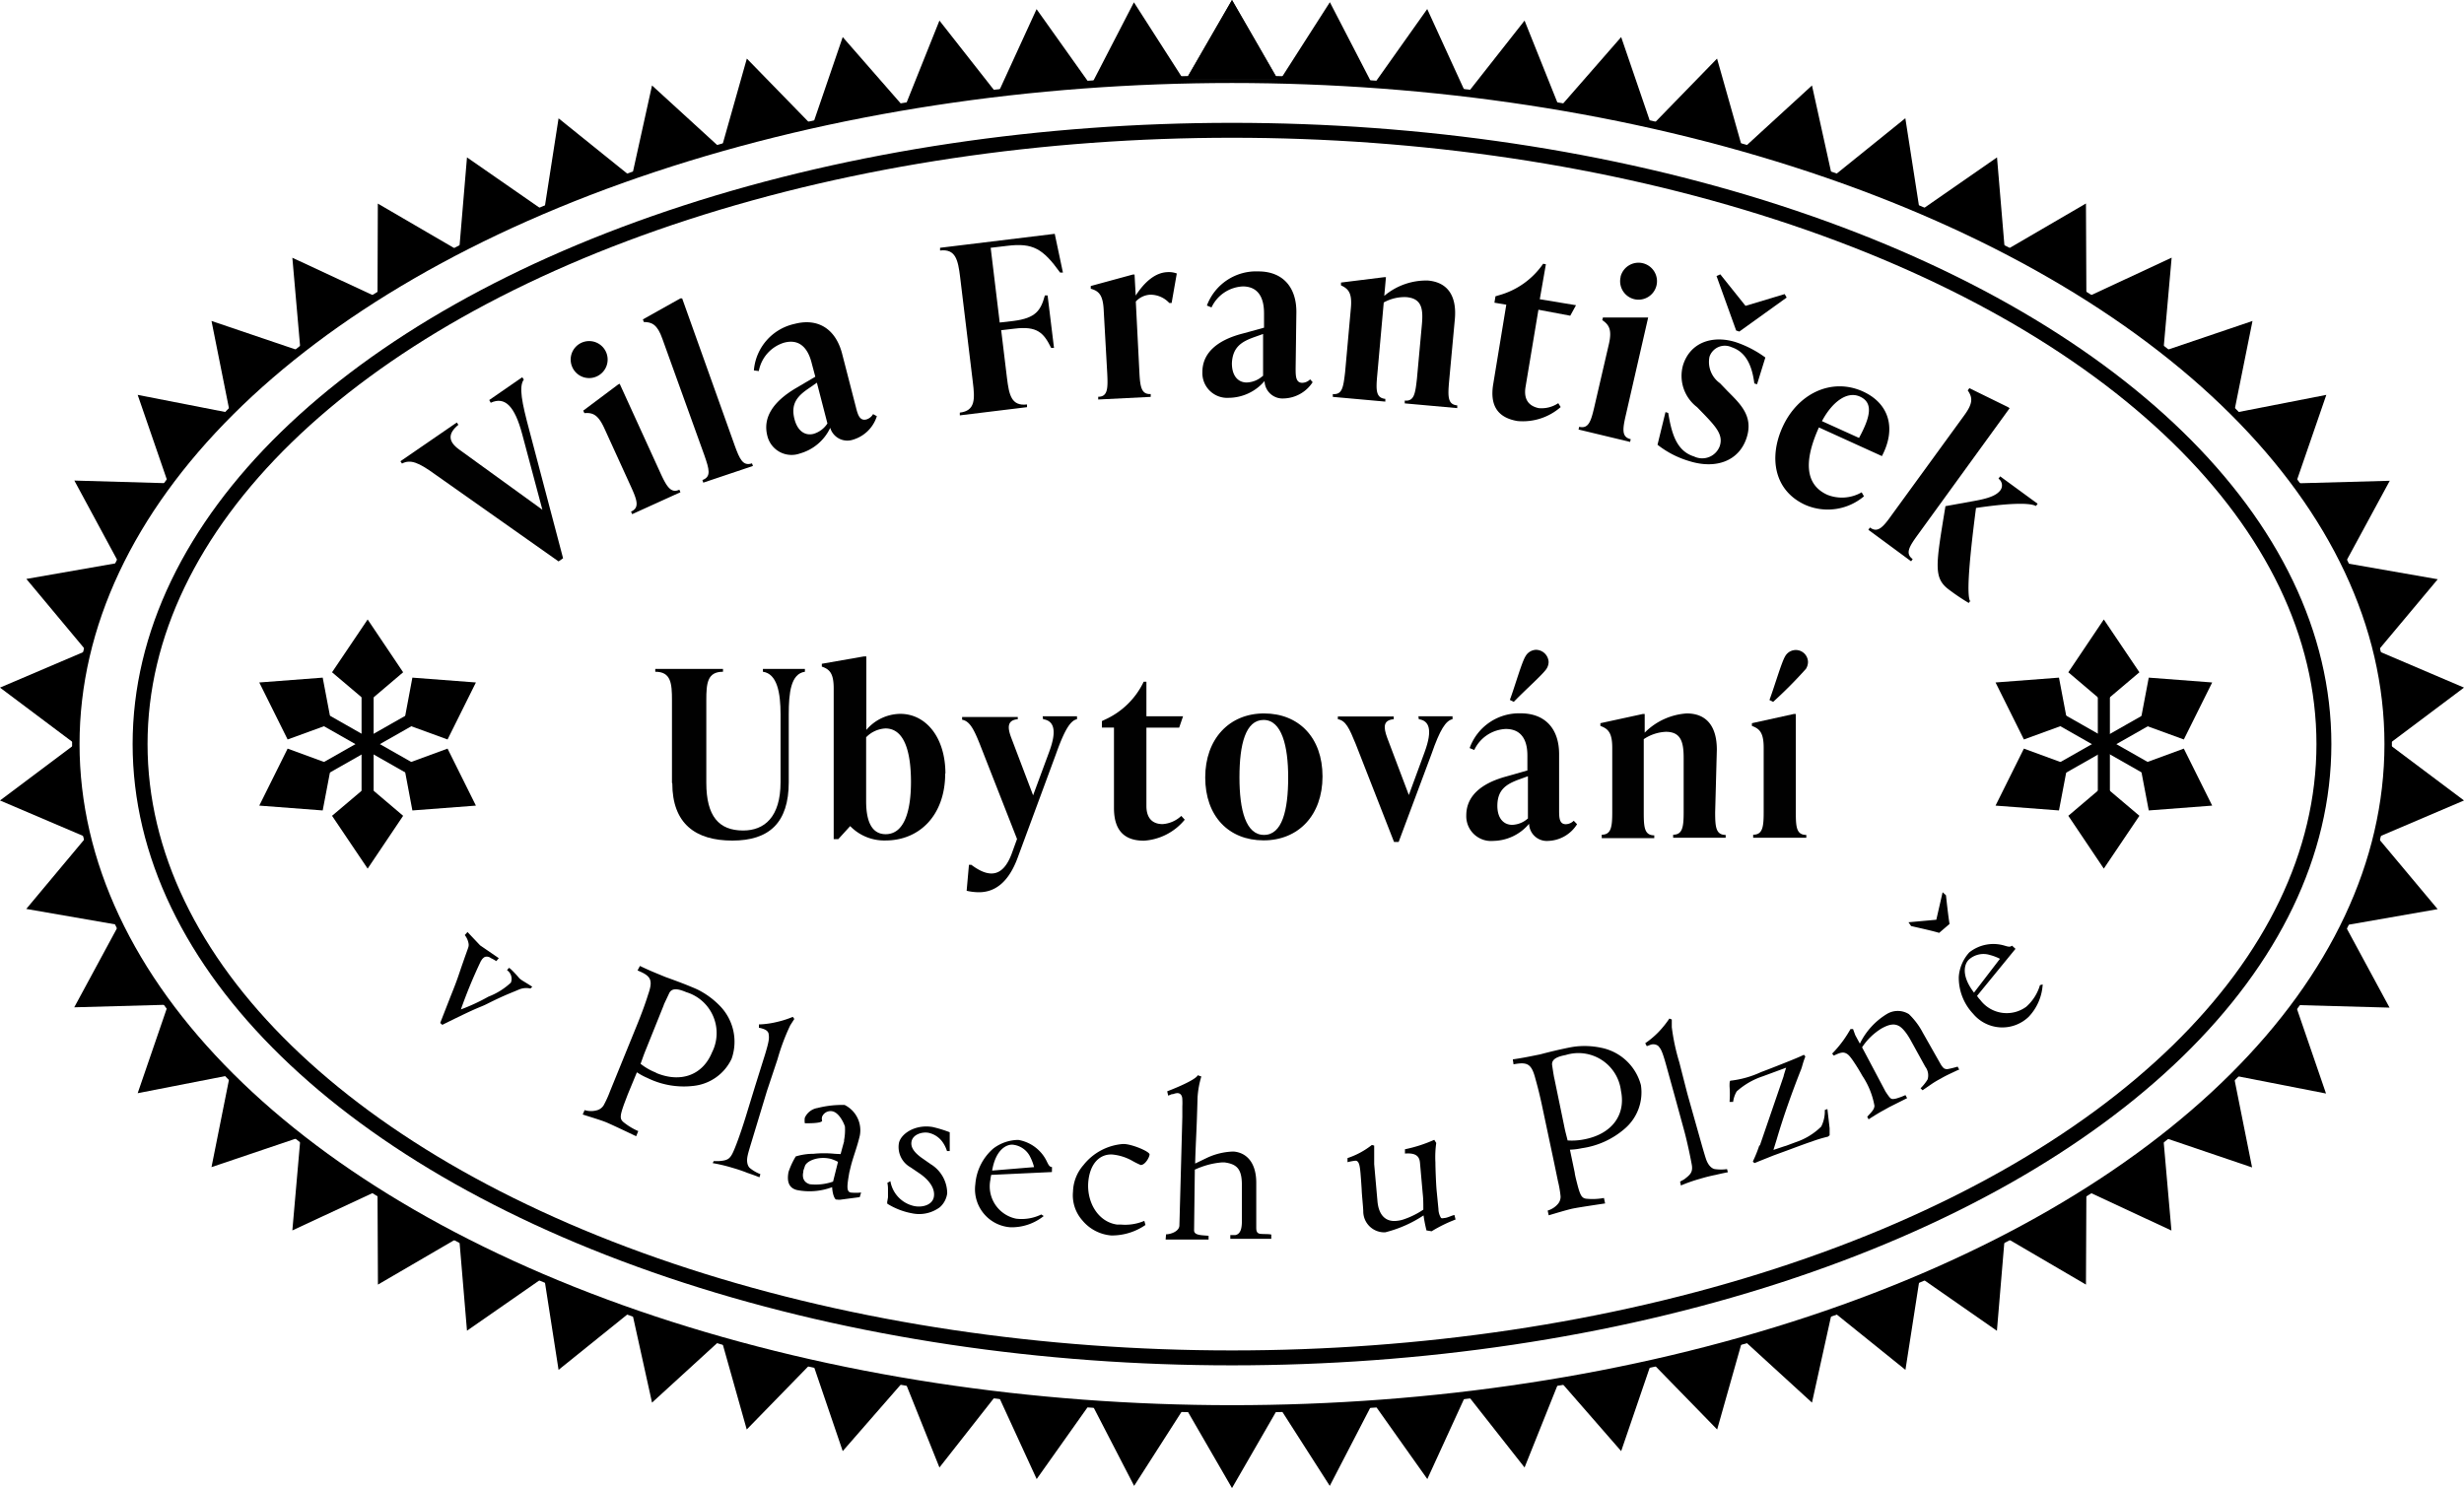 <svg xmlns="http://www.w3.org/2000/svg" xmlns:xlink="http://www.w3.org/1999/xlink" viewBox="0 0 234.64 141.73"><defs><style>.cls-1,.cls-3,.cls-5{fill:none;}.cls-2{clip-path:url(#clip-path);}.cls-3,.cls-5{stroke:#000;stroke-miterlimit:10;}.cls-3{stroke-width:0.71px;}.cls-4{fill:#1e1e1c;}.cls-5{stroke-width:1.42px;}.cls-6{fill:#010101;}</style><clipPath id="clip-path" transform="translate(-8.5 -8.5)"><rect class="cls-1" width="251.64" height="158.74"/></clipPath></defs><title>Datový zdroj 1</title><g id="Vrstva_2" data-name="Vrstva 2"><g id="Vrstva_1-2" data-name="Vrstva 1"><g class="cls-2"><ellipse class="cls-3" cx="117.32" cy="70.87" rx="110.1" ry="63.32"/><polygon class="cls-4" points="117.32 0 112.96 7.55 121.67 7.55 117.32 0"/><polygon points="107.98 0.22 103.98 7.96 112.68 7.55 107.98 0.22"/><polygon points="98.71 0.87 95.08 8.79 103.76 7.97 98.71 0.87"/><polygon points="89.46 1.96 86.22 10.05 94.84 8.81 89.46 1.96"/><polygon points="80.25 3.53 77.43 11.77 85.98 10.09 80.25 3.53"/><polygon points="71.12 5.58 68.75 13.96 77.2 11.82 71.12 5.58"/><polygon points="62.09 8.14 60.21 16.65 68.52 14.02 62.09 8.14"/><polygon points="53.19 11.27 51.85 19.88 59.97 16.73 53.19 11.27"/><polygon points="44.47 14.99 43.74 23.67 51.63 19.96 44.47 14.99"/><polygon points="35.98 19.39 35.95 28.1 43.51 23.78 35.98 19.39"/><polygon points="27.84 24.55 28.6 33.23 35.73 28.22 27.84 24.55"/><polygon points="20.14 30.57 21.85 39.12 28.4 33.37 20.14 30.57"/><polygon points="13.11 37.61 15.95 45.85 21.66 39.28 13.11 37.61"/><polygon points="7.08 45.77 11.22 53.44 15.79 46.02 7.08 45.77"/><polygon points="2.51 55.14 8.09 61.83 11.09 53.64 2.51 55.14"/><polygon points="0 65.49 6.97 70.72 8.02 62.07 0 65.49"/><polygon points="0 76.24 8.02 79.66 6.97 71.01 0 76.24"/><polygon points="2.5 86.57 11.08 88.06 8.09 79.88 2.5 86.57"/><polygon points="7.07 95.94 15.78 95.7 11.21 88.28 7.07 95.94"/><polygon points="13.11 104.12 21.66 102.45 15.94 95.88 13.11 104.12"/><polygon points="20.14 111.16 28.4 108.37 21.85 102.61 20.14 111.16"/><polygon points="27.84 117.19 35.74 113.51 28.6 108.51 27.84 117.19"/><polygon points="35.99 122.35 43.52 117.96 35.95 113.63 35.99 122.35"/><polygon points="44.47 126.74 51.62 121.77 43.74 118.06 44.47 126.74"/><polygon points="53.19 130.47 59.98 125 51.85 121.86 53.19 130.47"/><polygon points="62.09 133.59 68.52 127.71 60.21 125.08 62.09 133.59"/><polygon points="71.11 136.15 77.19 129.91 68.75 127.77 71.11 136.15"/><polygon points="80.25 138.21 85.98 131.64 77.44 129.96 80.25 138.21"/><polygon points="89.46 139.77 94.84 132.92 86.22 131.68 89.46 139.77"/><polygon points="98.72 140.87 103.76 133.76 95.08 132.95 98.72 140.87"/><polygon points="108 141.52 112.7 134.18 104 133.78 108 141.52"/><polygon points="117.32 141.73 121.67 134.19 112.96 134.19 117.32 141.73"/><polygon points="126.63 141.52 130.64 133.78 121.93 134.18 126.63 141.52"/><polygon points="135.92 140.87 139.55 132.95 130.88 133.76 135.92 140.87"/><polygon points="145.18 139.77 148.42 131.68 139.79 132.92 145.18 139.77"/><polygon points="154.38 138.21 157.2 129.96 148.65 131.64 154.38 138.21"/><polygon points="163.52 136.15 165.89 127.77 157.44 129.91 163.52 136.15"/><polygon points="172.55 133.59 174.43 125.08 166.12 127.71 172.55 133.59"/><polygon points="181.45 130.47 182.79 121.86 174.66 125 181.45 130.47"/><polygon points="190.16 126.75 190.89 118.06 183.01 121.77 190.16 126.75"/><polygon points="198.64 122.35 198.68 113.63 191.12 117.95 198.64 122.35"/><polygon points="206.78 117.2 206.02 108.52 198.88 113.52 206.78 117.2"/><polygon points="214.46 111.19 212.75 102.64 206.21 108.39 214.46 111.19"/><polygon points="221.5 104.15 218.67 95.91 212.95 102.48 221.5 104.15"/><polygon points="227.55 95.97 223.41 88.31 218.84 95.73 227.55 95.97"/><polygon points="232.13 86.59 226.54 79.91 223.55 88.09 232.13 86.59"/><polygon points="234.64 76.24 227.67 71.01 226.62 79.66 234.64 76.24"/><polygon points="234.64 65.49 226.62 62.07 227.67 70.72 234.64 65.49"/><polygon points="232.14 55.17 223.56 53.67 226.55 61.85 232.14 55.17"/><polygon points="227.57 45.79 218.86 46.03 223.42 53.45 227.57 45.79"/><polygon points="221.53 37.61 212.97 39.28 218.69 45.85 221.53 37.61"/><polygon points="214.5 30.57 206.24 33.37 212.78 39.12 214.5 30.57"/><polygon points="206.8 24.54 198.9 28.22 206.03 33.22 206.8 24.54"/><polygon points="198.64 19.38 191.11 23.77 198.68 28.1 198.64 19.38"/><polygon points="190.17 14.99 183.01 19.96 190.9 23.67 190.17 14.99"/><polygon points="181.44 11.26 174.66 16.73 182.78 19.87 181.44 11.26"/><polygon points="172.55 8.14 166.12 14.03 174.43 16.65 172.55 8.14"/><polygon points="163.51 5.58 157.44 11.82 165.88 13.96 163.51 5.58"/><polygon points="154.38 3.53 148.65 10.09 157.2 11.77 154.38 3.53"/><polygon points="145.18 1.96 139.79 8.81 148.42 10.05 145.18 1.96"/><polygon points="135.91 0.86 130.87 7.97 139.54 8.79 135.91 0.86"/><polygon points="126.64 0.21 121.94 7.55 130.65 7.96 126.64 0.21"/><polygon points="117.32 0 112.96 7.55 121.67 7.55 117.32 0"/><ellipse class="cls-5" cx="117.32" cy="70.87" rx="103.98" ry="58.46"/><path class="cls-6" d="M54.22,98.54,56,99.76l-.24.28a4.19,4.19,0,0,0-.52-.29.63.63,0,0,0-.57-.11,1,1,0,0,0-.26.22l-.12.18a47,47,0,0,0-1.9,4.6A18.14,18.14,0,0,0,55,103.43a6.64,6.64,0,0,0,2.15-1.34,1,1,0,0,0-.37-1.19l.19-.22a1,1,0,0,1,.23.18,9.42,9.42,0,0,1,.76.82l.11.09c.13.11.54.34.85.54l.27.17-.18.17a1.79,1.79,0,0,0-1.12.11c-.92.39-1.45.57-3,1.35-.84.42-.52.13-4.27,2l-.2-.18,1-2.56c.71-1.75.77-2.08,1.19-3.26.51-1.48.53-1.39.52-1.68a1.77,1.77,0,0,0-.37-.87l.26-.29Z" transform="translate(-8.5 -8.5)"/><path class="cls-6" d="M69.44,100.5s.76.37,1.5.67l.92.38c.86.31,1.7.62,2.37.9.32.13.56.23.78.34a7.79,7.79,0,0,1,2,1.47,4.89,4.89,0,0,1,1.16,5.08,4.54,4.54,0,0,1-3.6,2.58,7.85,7.85,0,0,1-4.42-.75,6.2,6.2,0,0,1-1-.54l-.86,2.08-.35.92c-.4,1.12-.43,1.42-.1,1.72a6,6,0,0,0,1.44.88l-.2.49s-2.36-1.13-2.88-1.34-1.63-.54-2.21-.73l.18-.42a2.09,2.09,0,0,0,1.23,0,1.09,1.09,0,0,0,.58-.45,10.15,10.15,0,0,0,.61-1.34l.72-1.77L69.21,106c.43-1.06.79-2.06,1-2.75.51-1.44.27-1.8-1-2.32Zm1.5,10.17c2.34,1,4.46.26,5.36-1.93A4.07,4.07,0,0,0,73.86,103c-.56-.23-1.35-.53-1.64.11-.42.9-.48,1-.52,1.14L70,108.48c-.24.59-.28.75-.5,1.34a5.68,5.68,0,0,0,1.49.85" transform="translate(-8.5 -8.5)"/><path class="cls-6" d="M76.46,119.09c.21,0,.35,0,.48,0,.72-.06,1-.14,1.29-.69s.84-2.1,1.26-3.46l.92-3,.94-3c.42-1.39.4-1.57.34-2-.06-.22-.24-.37-.61-.48a1.61,1.61,0,0,0-.31-.07l0-.32a8.37,8.37,0,0,0,1.69-.23,9.34,9.34,0,0,0,1.54-.49l.14.2-.39.61a20.41,20.41,0,0,0-1.21,3.23s-.89,2.68-1,3l-1.42,4.69c-.19.63-.37,1.21-.42,1.47-.2.9.21,1.2.21,1.2a3.78,3.78,0,0,0,1,.58l-.09.3c-.43-.18-1.12-.41-1.12-.41a14.35,14.35,0,0,0-1.44-.49,15.29,15.29,0,0,0-1.89-.45Z" transform="translate(-8.5 -8.5)"/><path class="cls-6" d="M88.55,118.42s.2-.75.33-1.21l0-.12a5.18,5.18,0,0,0,.08-1.3c-.14-.43-.58-1.3-1.17-1.44a.87.87,0,0,0-1,.5.72.72,0,0,0,0,.4v0c-.07.28-1.65.23-1.65.23a1.77,1.77,0,0,1,0-.52,1.61,1.61,0,0,1,1.21-.93,9.52,9.52,0,0,1,2.58-.29,2.69,2.69,0,0,1,1.45,2.91c-.27,1.17-.66,2.08-.89,3.06l-.11.45c-.23,1.31-.28,1.82.12,1.92a4.75,4.75,0,0,0,1,0l-.13.44-1.75.23a1.11,1.11,0,0,1-.41,0l-.1,0c-.13-.06-.33-.48-.37-1.18a6.12,6.12,0,0,1-3.32.28c-.82-.19-1-.84-.83-1.73a7.22,7.22,0,0,1,.69-1.48,5.91,5.91,0,0,1,1.7-.25,10.05,10.05,0,0,1,2,0Zm-.25.74a3.72,3.72,0,0,0-.7-.29c-1.21-.28-2.29.21-2.45.69L85,120l0,.1c-.12.52,0,1,.61,1.19a5,5,0,0,0,2.22-.25Z" transform="translate(-8.5 -8.5)"/><path class="cls-6" d="M93.29,121a2.92,2.92,0,0,0,2.32,2.38c.81.14,1.69-.15,1.82-.89s-.37-1.56-1.41-2.26l-.81-.55a2.21,2.21,0,0,1-1.11-2.3v0c.18-.9,1.56-1.82,3.21-1.54a11.85,11.85,0,0,1,1.63.5v1.79l-.26,0a3.1,3.1,0,0,0-.44-.88,2.22,2.22,0,0,0-1.33-.86c-.64-.11-1.5.18-1.61.85-.09.5.21,1,1,1.56l.83.58a3.27,3.27,0,0,1,1.57,2.77,2.13,2.13,0,0,1-.7,1.33,3.3,3.3,0,0,1-2.65.58,6.76,6.76,0,0,1-2.35-.91.53.53,0,0,1,0-.25l.06-.36c0-.21,0-.43,0-.68s0-.42-.06-.7Z" transform="translate(-8.5 -8.5)"/><path class="cls-6" d="M108.67,120.13l-5.78.27a4,4,0,0,0-.08.48,3.14,3.14,0,0,0,2.45,3.69,4.28,4.28,0,0,0,2.4-.4l.23.15a4.88,4.88,0,0,1-3.17,1.07,3.63,3.63,0,0,1-3.34-4.12,5,5,0,0,1,1.71-3.38,4,4,0,0,1,2.38-.82,3.7,3.7,0,0,1,2.73,2.08c.22.46.29.47.48.51Zm-1.7-.47a4.53,4.53,0,0,0-.35-.94,2.08,2.08,0,0,0-1.64-1.19c-.55-.07-1.65.37-2,2.46Z" transform="translate(-8.5 -8.5)"/><path class="cls-6" d="M117.58,125.17a5.63,5.63,0,0,1-3.26,1,4,4,0,0,1-2.77-1.46,3.59,3.59,0,0,1-.87-2.72,4,4,0,0,1,1-2.53,5.31,5.31,0,0,1,3.74-2h.09c.75,0,2.48.71,2.46,1s-.43,1-.84,1h0a7.57,7.57,0,0,1-.84-.42,4.82,4.82,0,0,0-1.86-.58c-1.2-.07-2.16.86-2.3,2.67v0c-.13,1.9.94,3.74,2.73,4l.36,0a4.66,4.66,0,0,0,2.25-.35Z" transform="translate(-8.5 -8.5)"/><path class="cls-6" d="M119.54,126.06c.42,0,1.22-.26,1.27-.81,0,0,.28-10.26.28-10.38v-1a6.22,6.22,0,0,0,0-.63c0-.5-.26-.63-.48-.63a1.54,1.54,0,0,0-.41.1c-.17,0-.07,0-.46.14l-.09-.41s2.66-1,2.91-1.53l.34.12a8.6,8.6,0,0,0-.36,2c-.09,3.41-.17,4.09-.23,6.29l1.14-.55a6.31,6.31,0,0,1,2.4-.59H126c1.21.11,2.14,1.06,2.13,3v4.19c0,.29,0,.62.43.65s.67,0,1,.06l0,.41-3.9,0v-.36l.49,0c.41-.09.61-.48.61-1.3l0-3.46c0-1.5-.44-2-1.67-2.16,0,0-.12,0-.2,0a7.28,7.28,0,0,0-1.38.24,8.38,8.38,0,0,0-1.23.45l-.07,5.78c0,.48.68.46,1.38.52l0,.36-4.09,0Z" transform="translate(-8.5 -8.5)"/><path class="cls-6" d="M145.27,117.36a9.59,9.59,0,0,0-.08,1.85c0,.56.06,2.06.11,2.61l.18,1.84a1.67,1.67,0,0,0,.25.85.44.44,0,0,0,.27,0c.31,0,.73-.24,1-.29l.11.43a13.83,13.83,0,0,0-2.28,1.12l-.49-.08a13.83,13.83,0,0,1-.28-1.43,11.81,11.81,0,0,1-3.65,1.61,2,2,0,0,1-2.09-2c0-.32-.14-1.62-.15-2.06-.05-.79-.07-1.06-.11-1.54-.07-.82-.16-1.23-.5-1.22a5.22,5.22,0,0,0-.74.14l0-.39a7.55,7.55,0,0,0,2.32-1.25l.22.06c0,.36,0,1.19,0,1.77l.31,3.5c.12,1.44.85,2,1.81,1.9a2.87,2.87,0,0,0,.65-.13,7.76,7.76,0,0,0,1.91-.94c0-.65,0-1-.06-1.55l-.26-2.92c-.06-.72-.54-.94-1.43-.87l0-.41a13.39,13.39,0,0,0,2.79-.9Z" transform="translate(-8.5 -8.5)"/><path class="cls-6" d="M152.56,109.4s.84-.12,1.62-.28l1-.2c.89-.24,1.76-.44,2.47-.59.34-.07.6-.12.84-.15a7.59,7.59,0,0,1,2.47.11,4.9,4.9,0,0,1,3.8,3.56,4.55,4.55,0,0,1-1.54,4.15,7.91,7.91,0,0,1-4.09,1.86A6.16,6.16,0,0,1,158,118l.46,2.2c0,.17.22,1,.22,1,.29,1.15.44,1.41.87,1.47a6,6,0,0,0,1.69-.07l.11.52s-2.59.38-3.13.5-1.66.46-2.24.63l-.1-.45a2.07,2.07,0,0,0,1-.66,1.06,1.06,0,0,0,.23-.69,10.2,10.2,0,0,0-.25-1.45l-.39-1.88-1.06-5c-.23-1.12-.49-2.15-.69-2.85-.38-1.48-.78-1.64-2.09-1.4Zm6.93,7.59c2.48-.52,3.85-2.28,3.37-4.6a4.08,4.08,0,0,0-5.25-3.41c-.59.12-1.42.31-1.3,1,.15,1,.18,1.13.21,1.25l.93,4.5c.12.61.18.77.33,1.39a6.06,6.06,0,0,0,1.71-.13" transform="translate(-8.5 -8.5)"/><path class="cls-6" d="M168.49,121.05c.17-.12.31-.16.41-.24.58-.44.79-.67.72-1.28-.07-.43-.42-2.22-.81-3.6l-.82-3-.83-3c-.39-1.39-.51-1.54-.76-1.82a.79.79,0,0,0-.78-.08l-.3.11-.15-.28a8.25,8.25,0,0,0,1.3-1.1,9.67,9.67,0,0,0,1-1.25l.23.09v.73a19.92,19.92,0,0,0,.72,3.36s.7,2.75.79,3.08l1.33,4.72c.18.63.35,1.21.44,1.46.32.87.83.9.83.9a4.26,4.26,0,0,0,1.15,0l.08.3c-.45.08-1.16.25-1.16.25a15.24,15.24,0,0,0-1.48.37,14.78,14.78,0,0,0-1.83.64Z" transform="translate(-8.5 -8.5)"/><path class="cls-6" d="M176.08,117.62l2.27-6.62c0-.08.24-.81.24-.81l-2.22.82a7,7,0,0,0-2.49,1.44,2.66,2.66,0,0,0-.34,1h-.34a9.3,9.3,0,0,0,0-1.48c0-.27,0-.5.08-.54a9.46,9.46,0,0,0,2.92-.82c.48-.18,1-.38,1.68-.65,0,0,2-.78,2.4-1l.14.16c-.29.75-.28.93-.43,1.29-.79,2-1.64,4.35-2.3,6.61l-.31,1c.51-.16.94-.32,1.2-.39l.91-.34a6.32,6.32,0,0,0,2.44-1.49,3.23,3.23,0,0,0,.34-1.58l.25-.09.21,1.83,0,.67-.16.13a12.84,12.84,0,0,0-1.58.48c-.37.12-.68.23-2.32.84l-1.31.48-1.8.72-.14-.16a12.31,12.31,0,0,0,.62-1.54" transform="translate(-8.5 -8.5)"/><path class="cls-6" d="M187,113.82a7.49,7.49,0,0,0-1.15-2.85c-.27-.48-.52-.9-.93-1.5-.27-.38-.43-.57-.68-.67s-.5-.06-1.11.24l-.16-.19a10.93,10.93,0,0,0,1.07-1.27,12.06,12.06,0,0,0,.68-1.07l.24,0,.21.58.44.81a6.78,6.78,0,0,1,2.55-2.81,2,2,0,0,1,2.12,0,6.88,6.88,0,0,1,1.32,1.76l1.7,3a1.69,1.69,0,0,0,.3.39.57.57,0,0,0,.4.08,9.36,9.36,0,0,0,.92-.23l.15.28-.2.08-.7.33c-.44.21-.69.35-.86.45a8.8,8.8,0,0,0-.93.56l-.8.55-.19-.19a4.34,4.34,0,0,0,.67-.84,1.35,1.35,0,0,0-.22-1.21l-1.4-2.54c-.62-1.12-1.09-1.33-1.09-1.33-.43-.24-.89-.21-1.67.22a5.92,5.92,0,0,0-1.86,1.8l2.23,4.21.16.24c.28.4.36.5.62.47a1.67,1.67,0,0,0,.42-.1,5.43,5.43,0,0,0,.7-.27l.16.29-1.71.86-.61.34c-.28.15-.8.46-1.35.82l-.13-.25c.45-.48.68-.71.69-1.05" transform="translate(-8.5 -8.5)"/><path class="cls-6" d="M193.16,97.35c-.74-.22-1.86-.46-2.67-.65l-.25-.36,2.65-.24.6-2.62.32.29c.09.83.22,2,.34,2.73Zm7.27,1.52-3.66,4.48a2.28,2.28,0,0,0,.3.38,3.15,3.15,0,0,0,4.38.66,4.4,4.4,0,0,0,1.31-2.06l.26-.07a4.88,4.88,0,0,1-1.32,3.07,3.62,3.62,0,0,1-5.3-.27,5,5,0,0,1-1.37-3.53,3.86,3.86,0,0,1,1-2.32,3.69,3.69,0,0,1,3.37-.64c.48.15.54.1.7,0Zm-1.48.95a4.53,4.53,0,0,0-.94-.36,2.07,2.07,0,0,0-2,.42c-.42.37-.83,1.47.47,3.16Z" transform="translate(-8.5 -8.5)"/><path class="cls-6" d="M55.09,46.6l3.14-2.17.15.22c-.49.68-.19,2.17.54,4.89l3.2,12.13-.43.3-11.8-8.32c-1.54-1.11-2.3-1.42-3.11-1l-.15-.22L52,48.74l.15.22c-1,.82-1,1.58.07,2.35l7.93,5.74-1.92-7.19c-.71-2.66-1.63-3.63-3-3Z" transform="translate(-8.5 -8.5)"/><path class="cls-6" d="M63,43.47a1.76,1.76,0,1,1,2.35.87A1.75,1.75,0,0,1,63,43.47m5.7,14-.11-.24c.83-.37.58-1.09,0-2.37l-2.55-5.59c-.59-1.28-1.1-1.49-1.89-1.42l-.11-.24,3.31-2.48.16-.08,3.89,8.52c.59,1.29,1,1.94,1.79,1.57l.11.24Z" transform="translate(-8.5 -8.5)"/><path class="cls-6" d="M75.47,54.47l-.08-.25c.85-.31.66-1,.18-2.37l-4-11.1c-.47-1.34-1-1.58-1.76-1.58l-.09-.25,3.57-2,.17,0,5,14c.48,1.33.79,2,1.65,1.71l.09.25Z" transform="translate(-8.5 -8.5)"/><path class="cls-6" d="M92,48.14a3.38,3.38,0,0,1-2.25,2.23,1.7,1.7,0,0,1-2.19-1.12,4.55,4.55,0,0,1-2.88,2.44A2.37,2.37,0,0,1,81.57,50c-.42-1.65.43-3.19,2.77-4.56l1.8-1.06-.33-1.24c-.15-.6-.66-2.54-2.65-2a3.48,3.48,0,0,0-2.4,2.7l-.47-.06a4.94,4.94,0,0,1,3.87-4.43c2.26-.59,3.92.5,4.53,2.83L90,47.26c.18.71.35,1.35,1,1.19a1.08,1.08,0,0,0,.64-.51Zm-4.71.68-1-3.87-.79.55c-1,.68-1.74,1.41-1.34,2.93.31,1.19,1.07,1.59,1.82,1.39a2.38,2.38,0,0,0,1.32-1" transform="translate(-8.5 -8.5)"/><path class="cls-6" d="M102.84,32.1l.86,7.12,1.3-.15c2.14-.27,2.61-1,3-2.43l.26,0,.61,5-.27,0c-.71-1.44-1.32-2.1-3.47-1.84l-1.29.15.55,4.54c.2,1.63.42,2.71,1.91,2.53l0,.26-6.4.78,0-.26c1.49-.18,1.44-1.29,1.24-2.91l-1.21-10c-.2-1.62-.42-2.71-1.91-2.53l0-.26,10.92-1.33.78,3.69-.27,0c-1.63-2.27-2.59-2.84-5-2.55Z" transform="translate(-8.5 -8.5)"/><path class="cls-6" d="M120.57,34.51l-.5,2.85h-.22a2.44,2.44,0,0,0-1.85-.79,2,2,0,0,0-1.34.65l.34,6.7c.07,1.41.18,2.16,1.08,2.11v.27l-5,.25,0-.26c.91,0,.93-.8.86-2.21L113.6,38c-.07-1.41-.47-1.79-1.23-2v-.26l4-1.09h.17l.11,2c.86-1.33,1.88-2.18,3-2.23a2.16,2.16,0,0,1,.92.13" transform="translate(-8.5 -8.5)"/><path class="cls-6" d="M133.5,44.9a3.39,3.39,0,0,1-2.76,1.55,1.71,1.71,0,0,1-1.82-1.66,4.52,4.52,0,0,1-3.42,1.6A2.36,2.36,0,0,1,123,43.93c0-1.7,1.25-3,3.87-3.67l2-.55,0-1.28c0-.62,0-2.63-2-2.65a3.47,3.47,0,0,0-3,2l-.44-.18a5,5,0,0,1,4.9-3.25c2.34,0,3.65,1.52,3.62,3.93l-.07,5.28c0,.73,0,1.39.62,1.4a1.09,1.09,0,0,0,.76-.33Zm-4.72-.59,0-4-.9.32c-1.11.41-2,.9-2.07,2.47,0,1.24.62,1.82,1.39,1.83a2.37,2.37,0,0,0,1.54-.62" transform="translate(-8.5 -8.5)"/><path class="cls-6" d="M146.49,44.86c-.12,1.41-.13,2.17.78,2.25l0,.26-5-.45,0-.27c.9.09,1-.66,1.16-2.07l.47-5.14c.14-1.52,0-2.51-1.47-2.64a4.07,4.07,0,0,0-2.16.51l-.62,6.93c-.13,1.41-.13,2.16.77,2.25l0,.26-5-.45,0-.27c.91.08,1-.66,1.17-2.07l.55-6.11c.13-1.41-.21-1.84-.94-2.17l0-.27,4.11-.51h.17l-.16,1.78a6.19,6.19,0,0,1,4.17-1.46c1.89.17,2.75,1.49,2.55,3.69Z" transform="translate(-8.5 -8.5)"/><path class="cls-6" d="M157.12,47.27A5.47,5.47,0,0,1,153,48.6c-1.77-.3-2.67-1.36-2.3-3.54l1.24-7.54-1.13-.19.1-.61.33-.1a7.55,7.55,0,0,0,4.21-3l.26.05L155.13,37l3.45.57-.55,1L155,38l-1.23,7.37c-.18,1.13.27,1.79,1.25,2a2.86,2.86,0,0,0,1.87-.47Z" transform="translate(-8.5 -8.5)"/><path class="cls-6" d="M158.82,49.41l.06-.26c.89.21,1.12-.51,1.44-1.88l1.39-6c.32-1.38,0-1.85-.63-2.28l.06-.25,4.14,0,.17,0L163.33,48c-.32,1.38-.42,2.13.46,2.33l-.06.26Zm4-14.54A1.76,1.76,0,1,1,164.15,37a1.76,1.76,0,0,1-1.32-2.13" transform="translate(-8.5 -8.5)"/><path class="cls-6" d="M173,45.74c1.2,1.21,2.48,2.37,1.84,4.41-.7,2.24-2.91,3.08-5.5,2.26a9,9,0,0,1-3-1.55l.76-3.11.26.08c.33,2,.8,3.63,2.47,4.15a1.78,1.78,0,0,0,2.44-1c.32-1-.25-1.72-1.48-3l-.68-.7a3.74,3.74,0,0,1-1.34-4c.68-2.17,2.79-2.88,5-2.2a10.25,10.25,0,0,1,2.84,1.47l-.79,2.55-.26-.08c-.22-1.73-.81-3-2.16-3.45a1.54,1.54,0,0,0-2.11.91,2.48,2.48,0,0,0,1,2.52Zm1.13-5.66-.3-.1-1.87-5.19.36-.16,2.4,3,3.73-1.12.19.33Z" transform="translate(-8.5 -8.5)"/><path class="cls-6" d="M186,55.77a5.35,5.35,0,0,1-5.58.82c-3-1.36-3.48-4.53-2.18-7.4,1.45-3.21,4.67-4.75,7.65-3.41,2.53,1.15,3.2,3.54,1.82,6.16l-6-2.73c-1.41,3.12-1.37,5.44.81,6.42a3.76,3.76,0,0,0,3.26-.24Zm-4-7.16,3.53,1.6c1.13-2.08,1.35-3.37.08-3.94s-2.69.6-3.61,2.34" transform="translate(-8.5 -8.5)"/><path class="cls-6" d="M191.13,59.43c-.83,1.14-1.22,1.79-.49,2.32l-.15.21-4.07-3,.15-.22c.73.54,1.23,0,2.06-1.17l6.94-9.54c.84-1.15.77-1.69.31-2.35l.16-.21,3.69,1.81.14.1Zm5,6.28-.15.22a20.29,20.29,0,0,1-1.82-1.22c-1.58-1.14-1.33-2.3-.4-8l2.7-.49c1.3-.23,2.11-.49,2.51-1a.78.78,0,0,0-.16-1.13l.16-.22,3.57,2.61-.16.21c-.72-.36-2.93-.22-5.71.19-.78,6-.86,8.47-.54,8.92" transform="translate(-8.5 -8.5)"/><path class="cls-6" d="M72.49,83.08V75.21c0-1.63-.09-2.73-1.59-2.73v-.27h6.45v.27c-1.5,0-1.59,1.1-1.59,2.73v7.84c0,3.21,1.21,4.55,3.51,4.55,2,0,3.56-1.25,3.56-4.61V76.54c0-2.08-.33-3.87-1.68-4.06v-.27h4v.27c-1.34.19-1.54,2-1.54,4.06V83c0,3.86-1.86,5.56-5.37,5.56s-5.72-1.61-5.72-5.47" transform="translate(-8.5 -8.5)"/><path class="cls-6" d="M98.51,82.15c0,4-2.45,6.4-5.69,6.4a4.52,4.52,0,0,1-3.36-1.37l-1.13,1.24h-.44V74.07c0-1.42-.37-1.82-1.13-2.08v-.27l4-.7H91v7a4.29,4.29,0,0,1,3.23-1.53c2.45,0,4.3,2.25,4.3,5.7M95.25,83c0-2.93-.64-5.12-2.43-5.12a2.76,2.76,0,0,0-1.84.84v6.09c0,2,.58,3.14,1.86,3.14,1.79,0,2.41-2.23,2.41-5" transform="translate(-8.5 -8.5)"/><path class="cls-6" d="M107.79,76.72h3.27V77c-.64.13-1.2,1.06-2,3.31l-3.65,9.88c-.86,2.34-2.16,3.29-3.69,3.29a5.26,5.26,0,0,1-1.17-.14l.22-2.47H101c1.73,1.3,3,1.13,3.82-1l.53-1.46-3.53-9c-.6-1.52-1-2.23-1.7-2.36v-.26h5.3V77c-1,.09-1,.77-.62,1.77l2.08,5.48,1.52-4.11c.82-2.19.4-3-.57-3.14Z" transform="translate(-8.5 -8.5)"/><path class="cls-6" d="M121.32,86.57a5.47,5.47,0,0,1-3.89,2c-1.79,0-2.85-.9-2.85-3.11V77.8h-1.15v-.62l.31-.15a7.49,7.49,0,0,0,3.67-3.6h.26v3.29h3.49l-.37,1.08h-3.12v7.46c0,1.15.56,1.73,1.55,1.73a2.89,2.89,0,0,0,1.77-.78Z" transform="translate(-8.5 -8.5)"/><path class="cls-6" d="M123.27,82.55c0-3.67,2.29-6.1,5.6-6.1s5.57,2.3,5.57,6-2.3,6.09-5.61,6.09-5.56-2.29-5.56-6m7.9,0c0-3-.62-5.47-2.34-5.47s-2.3,2.31-2.3,5.47.62,5.48,2.34,5.48,2.3-2.32,2.3-5.48" transform="translate(-8.5 -8.5)"/><path class="cls-6" d="M143.57,76.72h3.25V77c-.64.13-1.2,1-2,3.31l-3.13,8.38h-.44l-3.65-9.33c-.62-1.52-.95-2.23-1.7-2.36v-.26h5.32V77c-1,.09-1,.73-.62,1.77l2.06,5.45,1.5-4.08c.8-2.17.42-3-.55-3.14Z" transform="translate(-8.5 -8.5)"/><path class="cls-6" d="M158.68,87a3.37,3.37,0,0,1-2.74,1.59,1.69,1.69,0,0,1-1.83-1.63,4.53,4.53,0,0,1-3.4,1.63,2.36,2.36,0,0,1-2.58-2.43c0-1.7,1.21-3,3.82-3.71l2-.57V80.56c0-.62,0-2.63-2.06-2.63a3.49,3.49,0,0,0-3,2l-.44-.18a5,5,0,0,1,4.86-3.31c2.34,0,3.66,1.48,3.66,3.89v5.28c0,.73,0,1.39.64,1.39a1.09,1.09,0,0,0,.75-.33ZM154,86.43v-4l-.91.33c-1.1.42-2,.92-2,2.49,0,1.24.64,1.81,1.41,1.81a2.34,2.34,0,0,0,1.53-.64m-1.39-11.08-.36-.18c.51-1.37,1.13-3.6,1.5-4.17a1.19,1.19,0,0,1,1-.6,1.22,1.22,0,0,1,1.19,1.15,1.24,1.24,0,0,1-.2.66c-.38.57-2.1,2.08-3.11,3.14" transform="translate(-8.5 -8.5)"/><path class="cls-6" d="M171.83,85.86c0,1.41.07,2.16,1,2.16v.27h-5V88c.9,0,1-.75,1-2.16V80.69c0-1.52-.26-2.49-1.7-2.49a4.1,4.1,0,0,0-2.1.7v7c0,1.41.07,2.16,1,2.16v.27h-5V88c.9,0,1-.75,1-2.16V79.72c0-1.41-.38-1.81-1.13-2.08v-.26l4.05-.88h.17v1.78a6.21,6.21,0,0,1,4-1.83c1.9,0,2.87,1.24,2.87,3.45Z" transform="translate(-8.5 -8.5)"/><path class="cls-6" d="M175.45,88.29V88c.91,0,1-.75,1-2.16V79.72c0-1.41-.37-1.81-1.12-2.08v-.26l4-.88h.18v9.36c0,1.41.06,2.16,1,2.16v.27ZM177,75.17c.51-1.37,1.15-3.6,1.5-4.17a1.16,1.16,0,0,1,2.17.55,1.24,1.24,0,0,1-.2.66,42.4,42.4,0,0,1-3.12,3.14Z" transform="translate(-8.5 -8.5)"/><rect x="34.43" y="62.95" width="1.15" height="15.83"/><polygon points="35.01 66.9 31.62 64.03 35.01 59 38.39 64.03 35.01 66.9"/><polygon points="35.01 74.83 38.39 77.7 35.01 82.73 31.62 77.7 35.01 74.83"/><rect x="42.94" y="71.45" width="1.15" height="15.83" transform="translate(-55.5 69.47) rotate(-60.38)"/><polygon points="31.56 68.91 27.39 70.43 24.69 65 30.73 64.54 31.56 68.91"/><polygon points="38.45 72.83 42.62 71.3 45.32 76.73 39.27 77.19 38.45 72.83"/><rect x="35.59" y="78.8" width="15.83" height="1.15" transform="translate(-42.03 23.35) rotate(-29.6)"/><polygon points="38.45 68.91 42.62 70.43 45.32 65 39.27 64.54 38.45 68.91"/><polygon points="31.56 72.83 27.39 71.3 24.69 76.73 30.73 77.19 31.56 72.83"/><rect x="199.77" y="62.95" width="1.15" height="15.83"/><polygon points="200.34 66.9 196.96 64.03 200.34 59 203.73 64.03 200.34 66.9"/><polygon points="200.34 74.83 203.73 77.7 200.34 82.73 196.96 77.7 200.34 74.83"/><rect x="208.28" y="71.45" width="1.15" height="15.83" transform="translate(28.13 213.2) rotate(-60.38)"/><polygon points="196.9 68.91 192.73 70.43 190.03 65 196.07 64.54 196.9 68.91"/><polygon points="203.79 72.83 207.96 71.3 210.66 76.73 204.62 77.19 203.79 72.83"/><rect x="200.93" y="78.8" width="15.83" height="1.15" transform="translate(-20.45 105.03) rotate(-29.6)"/><polygon points="203.79 68.91 207.96 70.43 210.66 65 204.62 64.54 203.79 68.91"/><polygon points="196.9 72.83 192.73 71.3 190.03 76.73 196.07 77.19 196.9 72.83"/></g></g></g></svg>